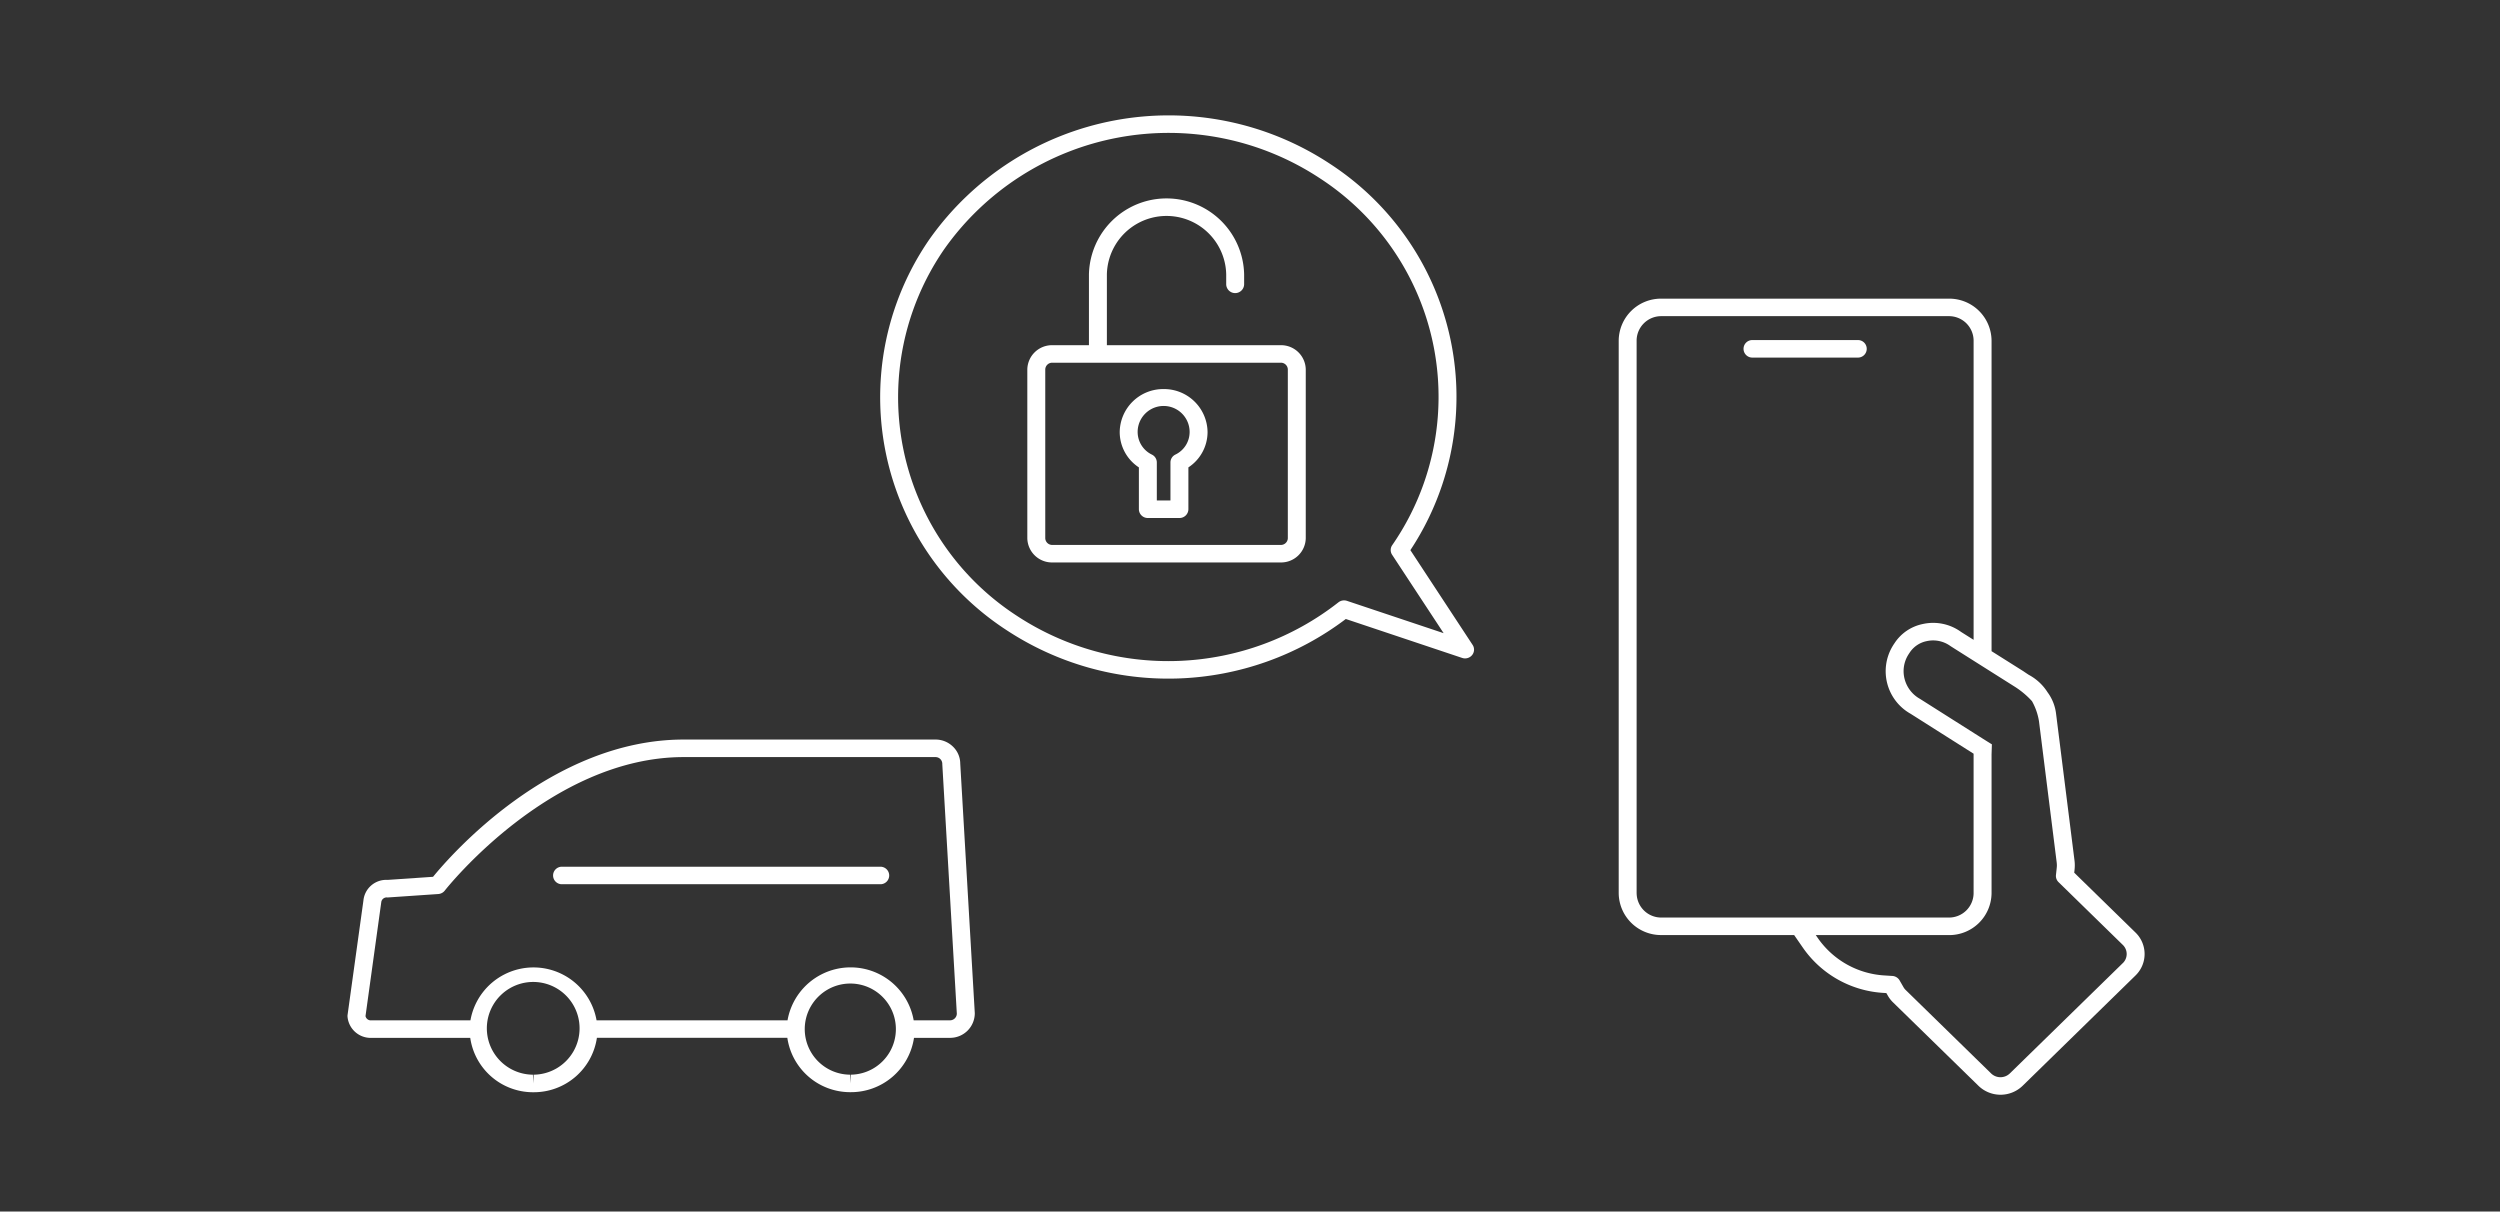 <svg xmlns="http://www.w3.org/2000/svg" width="260" height="126" viewBox="0 0 260 126">
    <rect x="0" y="0" width="260" height="126" fill="#333333" stroke="none"/>
    <path data-name="長方形 15-4" style="fill:none" d="M0 0h260v126H0z"/>
    <g data-name="グループ 6645">
        <path data-name="パス 4396" d="M418.16 692.091a2.589 2.589 0 0 0-1.811-.731H390.16c-13.759 0-24.251 12.052-26.066 14.275l-4.732.322a2.381 2.381 0 0 0-2.51 2.149l-1.647 11.884a.929.929 0 0 0-.006.189 2.416 2.416 0 0 0 2.382 2.208h10.381a6.6 6.6 0 0 0 6.486 5.653h.1a6.628 6.628 0 0 0 6.587-5.659h19.805a6.6 6.6 0 0 0 6.487 5.652h.1a6.627 6.627 0 0 0 6.586-5.65h3.745a2.564 2.564 0 0 0 2.577-2.566l-1.512-25.948a2.469 2.469 0 0 0-.763-1.778zm-43.614 34.123v.911l-.07-.911a4.822 4.822 0 1 1 .07 0zm32.979 0v.91l-.07-.911a4.739 4.739 0 1 1 .07 0zm10.33-5.65h-3.775a6.66 6.66 0 0 0-13.12 0H381.1a6.66 6.66 0 0 0-13.118 0h-10.318a.56.56 0 0 1-.594-.445l1.636-11.822a.566.566 0 0 1 .606-.517.888.888 0 0 0 .124 0l5.2-.354a.942.942 0 0 0 .679-.359c.107-.139 10.948-13.883 24.844-13.883h26.184a.706.706 0 0 1 .713.74l1.511 25.943a.707.707 0 0 1-.713.693z" transform="translate(-319.057 -614.447)" style="fill:#fff"/>
        <path data-name="パス 4397" d="M407.543 702.973h-33.074a.911.911 0 1 0 0 1.821h33.073a.911.911 0 1 0 0-1.821z" transform="translate(-316.007 -612.834)" style="fill:#fff"/>
        <path data-name="パス 4398" d="M457.84 679.578a28.9 28.9 0 0 0-8.352-40.172 30.462 30.462 0 0 0-41.651 7.821 28.894 28.894 0 0 0 8.009 40.673 30.577 30.577 0 0 0 35.28-1.162l12.1 4.05a.944.944 0 0 0 1.037-.3.892.892 0 0 0 .05-1.055zm-6.593 5.274a.956.956 0 0 0-.89.154 28.671 28.671 0 0 1-33.465 1.386 27.1 27.1 0 0 1-7.51-38.144 28.57 28.57 0 0 1 39.061-7.334 27.1 27.1 0 0 1 7.51 38.145.894.894 0 0 0-.012 1l5.358 8.154z" transform="translate(-311.161 -622.363)" style="fill:#fff"/>
        <path data-name="パス 4399" d="M428.625 659.355a4.524 4.524 0 0 0-4.568 4.441 4.4 4.4 0 0 0 1.994 3.706v4.351a.922.922 0 0 0 .932.911h3.284a.923.923 0 0 0 .933-.911V667.5a4.4 4.4 0 0 0 1.993-3.666 4.526 4.526 0 0 0-4.568-4.479zm1.221 6.814a.911.911 0 0 0-.512.814v3.958h-1.418v-3.958a.91.91 0 0 0-.511-.813 2.618 2.618 0 0 1-1.483-2.367 2.7 2.7 0 0 1 5.406.026 2.606 2.606 0 0 1-1.482 2.34z" transform="translate(-307.607 -618.892)" style="fill:#fff"/>
        <path data-name="パス 4400" d="M442.182 657.208h-18.089v-7.372a6.206 6.206 0 0 1 12.409 0v1.052a.933.933 0 0 0 1.865 0v-1.052a8.072 8.072 0 0 0-16.14 0v7.372h-3.814a2.568 2.568 0 0 0-2.595 2.533v17.529a2.568 2.568 0 0 0 2.595 2.534h23.769a2.568 2.568 0 0 0 2.594-2.534v-17.529a2.567 2.567 0 0 0-2.594-2.533zm.729 20.062a.721.721 0 0 1-.729.712h-23.769a.721.721 0 0 1-.729-.712v-17.529a.722.722 0 0 1 .729-.712h23.769a.721.721 0 0 1 .729.712z" transform="translate(-308.977 -621.308)" style="fill:#fff"/>
        <path data-name="パス 4401" d="m522.3 717.023-6.371-6.222.029-.272a4.526 4.526 0 0 0 .029-.5 4.153 4.153 0 0 0-.038-.559l-1.844-14.677v-.011l-.061-.48a4.7 4.7 0 0 0-.908-2.291l-.007-.014a5.212 5.212 0 0 0-1.93-1.776c-.154-.1-.3-.2-.471-.313l-.066-.047-3.332-2.1v-32.318a4.4 4.4 0 0 0-4.449-4.344H473a4.4 4.4 0 0 0-4.447 4.344v57.5a4.4 4.4 0 0 0 4.447 4.342h13.8l.926 1.34a10.981 10.981 0 0 0 8.337 4.674l.324.02.161.278a3.127 3.127 0 0 0 .536.69l8.894 8.685a3.3 3.3 0 0 0 4.572 0l11.75-11.482a3.11 3.11 0 0 0 0-4.467zm-51.884-4.082v-57.5A2.556 2.556 0 0 1 473 652.92h29.88a2.557 2.557 0 0 1 2.583 2.523v31.139l-.114-.072c-.68-.428-1.16-.733-1.2-.758a4.937 4.937 0 0 0-3.95-.82 4.607 4.607 0 0 0-2.957 1.994 5.603 5.603 0 0 0-.224.35 5.075 5.075 0 0 0 1.9 7s4.945 3.138 6.544 4.147V712.943a2.555 2.555 0 0 1-2.582 2.521H473a2.555 2.555 0 0 1-2.581-2.522zm50.565 7.259-11.756 11.481a1.4 1.4 0 0 1-1.936 0L498.4 723a1.271 1.271 0 0 1-.227-.292l-.407-.708a.937.937 0 0 0-.752-.462l-.833-.054a9.09 9.09 0 0 1-6.908-3.872l-.223-.323h13.832a4.4 4.4 0 0 0 4.448-4.344v-14.45l.034-1.045-.449-.278c-.582-.362-6.979-4.421-7.022-4.447a3.317 3.317 0 0 1-1.591-2.015 3.225 3.225 0 0 1 .336-2.524c.045-.079.1-.156.168-.262a2.772 2.772 0 0 1 1.787-1.209 3.066 3.066 0 0 1 2.454.509c.027.019.059.042 6.621 4.185a8.759 8.759 0 0 1 1.867 1.552 6.322 6.322 0 0 1 .729 2.1L514.1 709.7a2.776 2.776 0 0 1 .023.328 2.747 2.747 0 0 1-.019.305l-.076.708a.9.9 0 0 0 .266.738l6.689 6.533a1.315 1.315 0 0 1 .001 1.888z" transform="translate(-300.208 -620.039)" style="fill:#fff"/>
        <path data-name="パス 4402" d="M491.59 654.88H480.6a.911.911 0 1 0 0 1.822h10.99a.911.911 0 1 0 0-1.822z" transform="translate(-298.361 -619.513)" style="fill:#fff"/>
    </g>
</svg>
